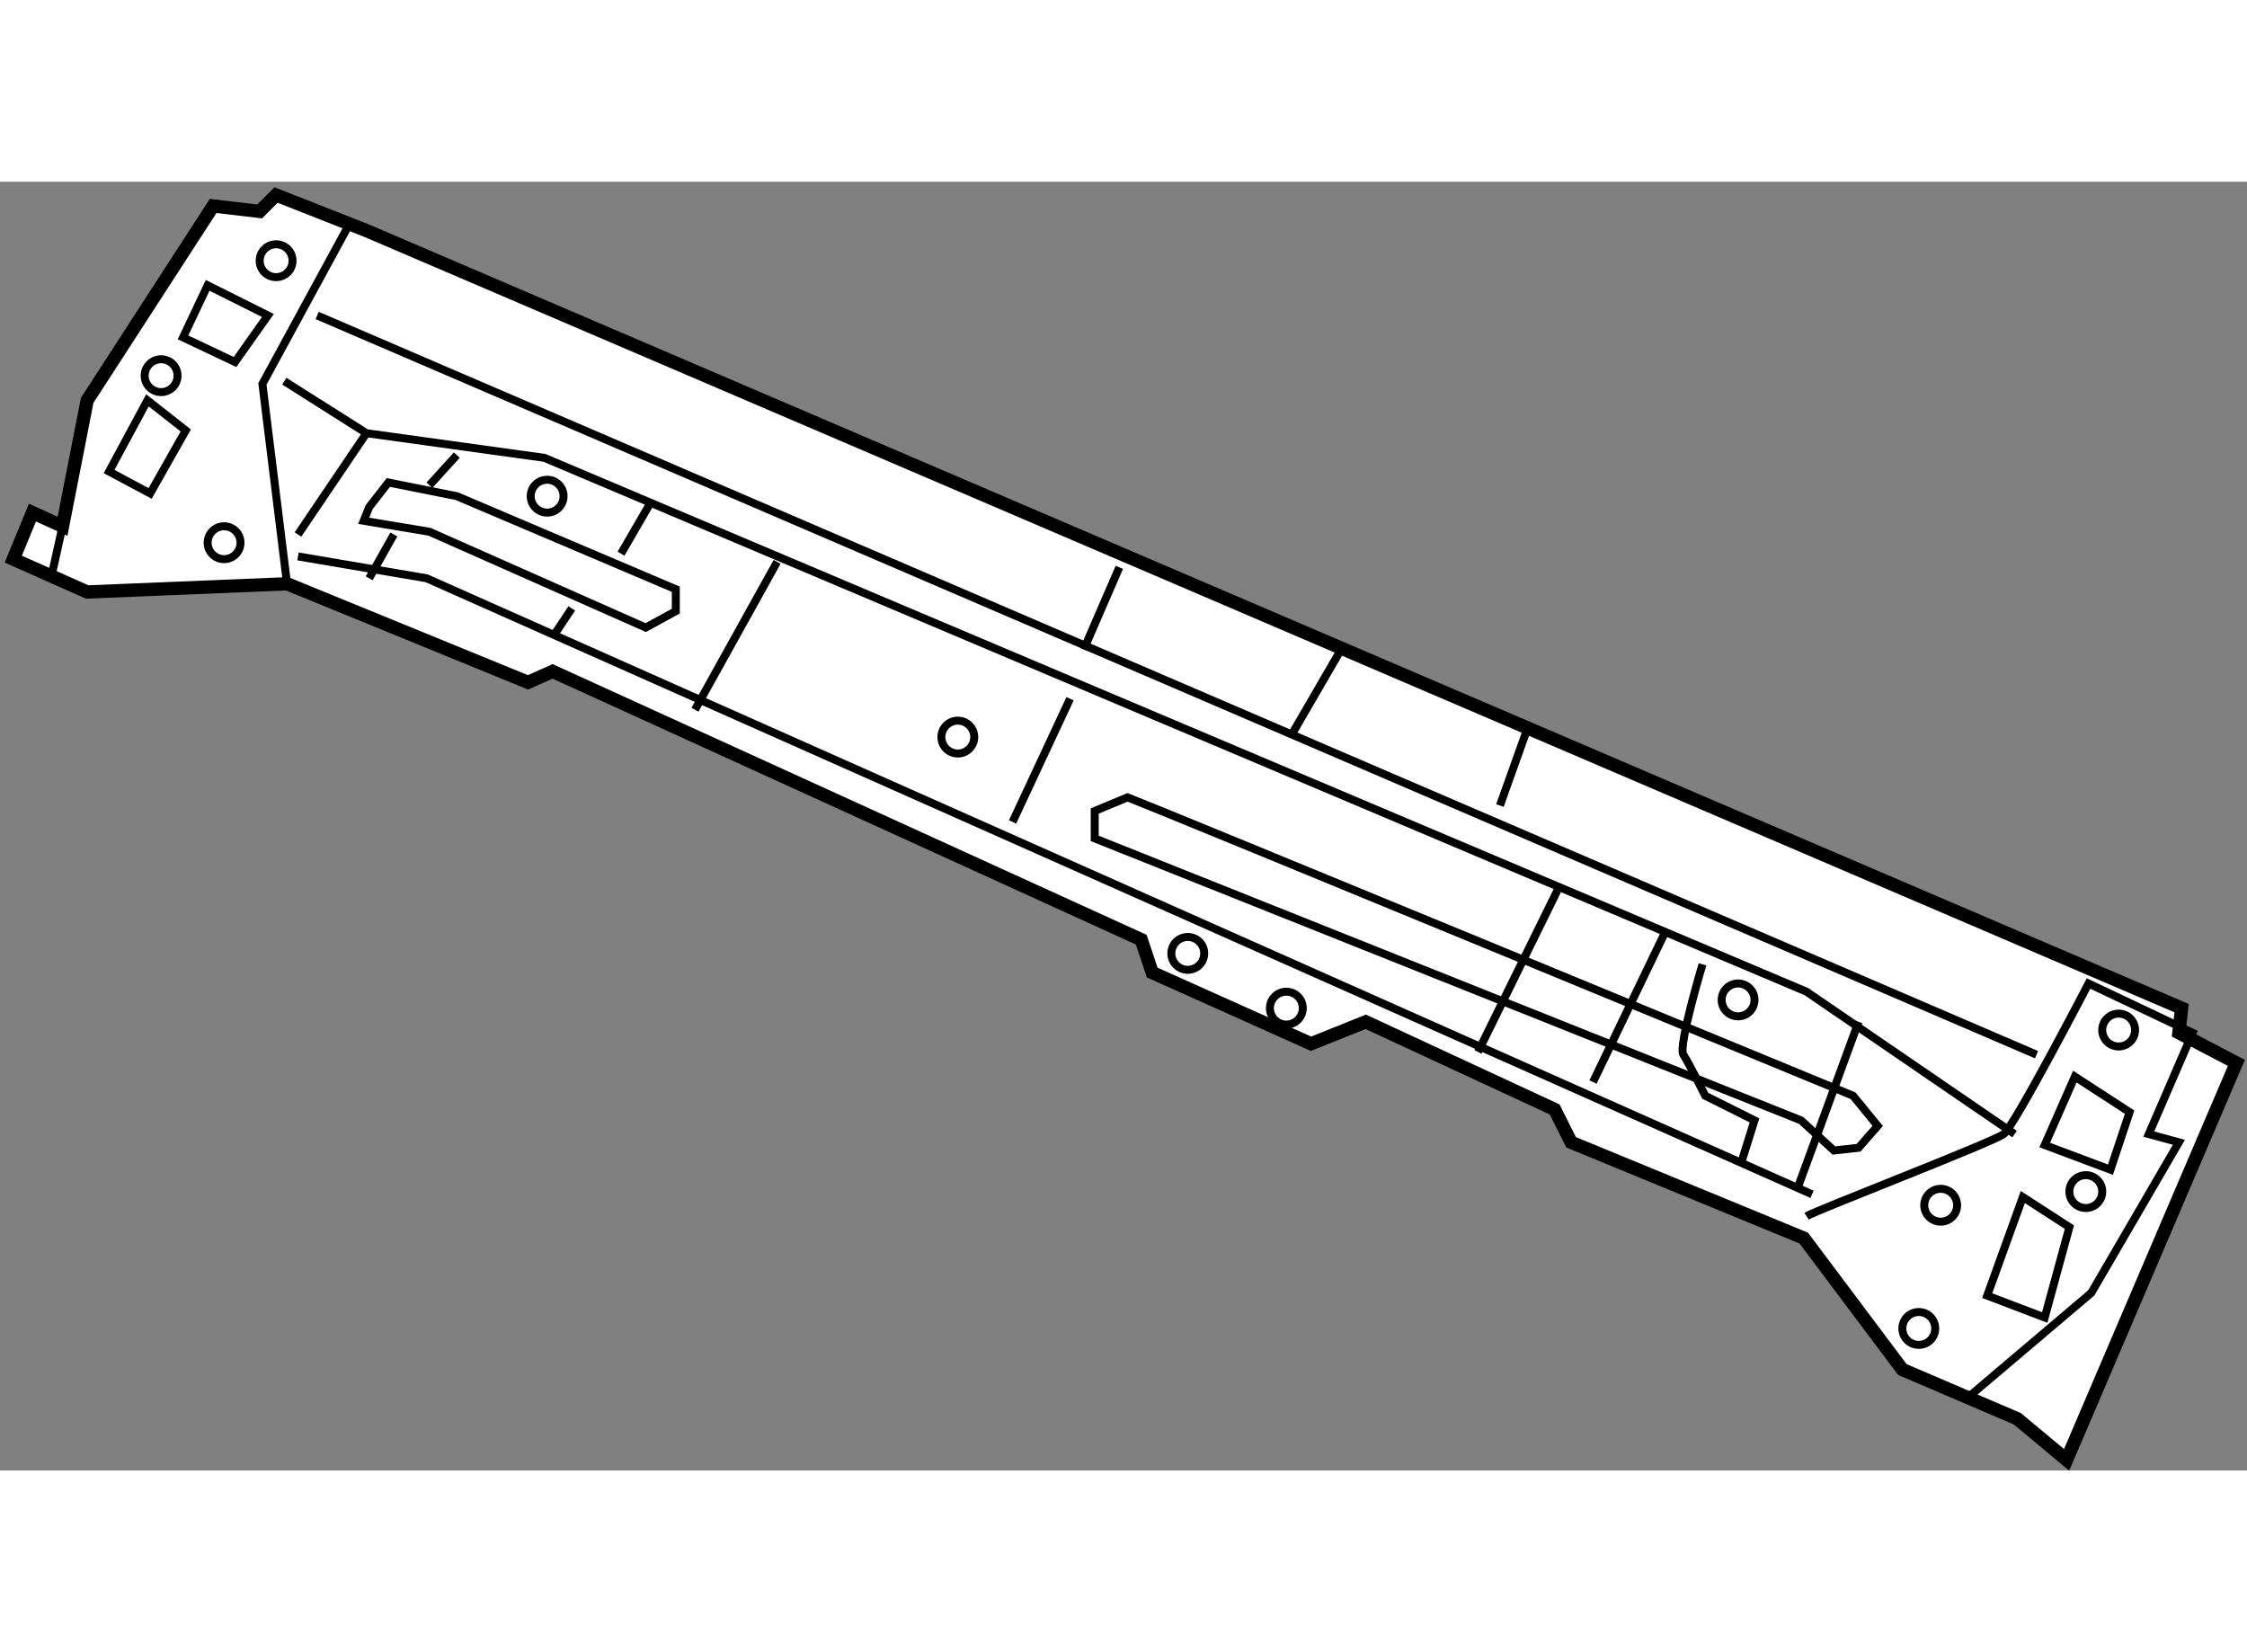 <?xml version="1.0" encoding="utf-8"?>
<!-- Generator: Adobe Illustrator 15.1.0, SVG Export Plug-In . SVG Version: 6.00 Build 0)  -->
<!DOCTYPE svg PUBLIC "-//W3C//DTD SVG 1.1//EN" "http://www.w3.org/Graphics/SVG/1.1/DTD/svg11.dtd">
<svg version="1.1" xmlns="http://www.w3.org/2000/svg" xmlns:xlink="http://www.w3.org/1999/xlink" x="0px" y="0px" width="244.8px"
	 height="180px" viewBox="146.048 45.382 84.645 48.547" enable-background="new 0 0 244.8 180" xml:space="preserve">
	
<rect x="146.048" y="45.382" width="84.645" height="48.547" fill="#808080" stroke="none"/>
	
<g><polygon fill="#FFFFFF" stroke="#000000" stroke-width="0.5" points="155.83,46.5 156.448,45.882 159.853,47.223 228.23,76.513 
				228.127,77.441 230.293,78.575 223.898,93.529 222.042,91.982 217.71,90.126 213.997,85.176 205.231,81.566 204.612,80.329 
				197.496,77.028 195.434,77.854 189.451,75.172 189.039,73.934 166.865,63.827 165.938,64.24 156.861,60.527 149.332,60.836 
				146.548,59.599 147.27,57.845 148.404,58.361 149.332,53.617 154.076,46.294 		"></polygon><polyline fill="none" stroke="#000000" stroke-width="0.3" points="159.13,47.12 155.933,52.998 156.861,60.527 		"></polyline><line fill="none" stroke="#000000" stroke-width="0.3" x1="148.404" y1="58.361" x2="147.992" y2="60.217"></line><polygon fill="none" stroke="#000000" stroke-width="0.3" points="151.602,53.617 150.157,56.298 151.704,57.124 153.045,54.751 
						"></polygon><polygon fill="none" stroke="#000000" stroke-width="0.3" points="153.87,49.285 152.942,51.245 154.901,52.173 156.14,50.42 		
				"></polygon><path fill="none" stroke="#000000" stroke-width="0.3" d="M214.101,84.351c0.31-0.206,7.014-2.784,7.426-3.094
				s3.197-5.672,3.197-5.672l3.919,1.856l-1.65,3.816l1.135,0.31l-3.301,5.672l-4.744,4.022"></path><polygon fill="none" stroke="#000000" stroke-width="0.3" points="222.248,83.629 220.907,87.342 223.073,88.167 224.002,84.763 
						"></polygon><polygon fill="none" stroke="#000000" stroke-width="0.3" points="224.208,79.091 223.073,81.669 225.549,82.598 226.271,80.432 
						"></polygon><line fill="none" stroke="#000000" stroke-width="0.3" x1="157.996" y1="50.42" x2="222.764" y2="78.266"></line><polyline fill="none" stroke="#000000" stroke-width="0.3" points="156.758,52.895 159.853,54.854 166.556,55.783 214.101,75.894 
				221.938,81.257 		"></polyline><polyline fill="none" stroke="#000000" stroke-width="0.3" points="157.273,59.496 162.121,60.321 214.307,83.526 		"></polyline><line fill="none" stroke="#000000" stroke-width="0.3" x1="159.853" y1="54.854" x2="157.273" y2="58.67"></line><polygon fill="none" stroke="#000000" stroke-width="0.3" points="160.677,56.711 163.256,57.227 171.506,60.733 171.506,61.558 
				170.372,62.177 162.225,58.567 159.749,58.155 159.955,57.639 		"></polygon><path fill="none" stroke="#000000" stroke-width="0.3" d="M188.523,68.571c1.341,0.516,27.33,11.242,27.33,11.242l0.929,1.134
				l-0.722,0.825l-0.929,0.103l-1.237-1.134l-26.608-10.623v-1.031L188.523,68.571z"></path><line fill="none" stroke="#000000" stroke-width="0.3" x1="175.322" y1="59.702" x2="172.229" y2="65.271"></line><line fill="none" stroke="#000000" stroke-width="0.3" x1="170.578" y1="57.433" x2="169.443" y2="59.393"></line><line fill="none" stroke="#000000" stroke-width="0.3" x1="166.969" y1="62.383" x2="167.587" y2="61.455"></line><line fill="none" stroke="#000000" stroke-width="0.3" x1="163.256" y1="55.68" x2="162.225" y2="56.814"></line><line fill="none" stroke="#000000" stroke-width="0.3" x1="159.955" y1="60.321" x2="160.884" y2="58.67"></line><line fill="none" stroke="#000000" stroke-width="0.3" x1="186.357" y1="64.858" x2="184.191" y2="69.5"></line><line fill="none" stroke="#000000" stroke-width="0.3" x1="204.716" y1="72.078" x2="201.725" y2="78.163"></line><line fill="none" stroke="#000000" stroke-width="0.3" x1="208.737" y1="73.728" x2="206.057" y2="79.297"></line><path fill="none" stroke="#000000" stroke-width="0.3" d="M210.182,74.862c0,0-0.929,3.094-0.722,3.404
				c0.206,0.309,0.825,1.547,0.825,1.547l1.855,0.928l-0.516,1.65"></path><line fill="none" stroke="#000000" stroke-width="0.3" x1="216.061" y1="77.028" x2="213.791" y2="83.216"></line><line fill="none" stroke="#000000" stroke-width="0.3" x1="188.214" y1="59.908" x2="186.873" y2="63.002"></line><line fill="none" stroke="#000000" stroke-width="0.3" x1="196.567" y1="63.002" x2="194.711" y2="66.199"></line><line fill="none" stroke="#000000" stroke-width="0.3" x1="203.581" y1="65.993" x2="202.55" y2="68.881"></line><circle fill="none" stroke="#000000" stroke-width="0.3" cx="166.659" cy="57.227" r="0.619"></circle><circle fill="none" stroke="#000000" stroke-width="0.3" cx="182.129" cy="66.302" r="0.619"></circle><circle fill="none" stroke="#000000" stroke-width="0.3" cx="152.117" cy="52.688" r="0.619"></circle><circle fill="none" stroke="#000000" stroke-width="0.3" cx="154.489" cy="58.98" r="0.619"></circle><circle fill="none" stroke="#000000" stroke-width="0.3" cx="156.449" cy="48.357" r="0.619"></circle><circle fill="none" stroke="#000000" stroke-width="0.3" cx="218.329" cy="88.579" r="0.619"></circle><circle fill="none" stroke="#000000" stroke-width="0.3" cx="219.154" cy="83.938" r="0.619"></circle><circle fill="none" stroke="#000000" stroke-width="0.3" cx="224.621" cy="83.423" r="0.619"></circle><circle fill="none" stroke="#000000" stroke-width="0.3" cx="225.858" cy="77.338" r="0.619"></circle><circle fill="none" stroke="#000000" stroke-width="0.3" cx="190.792" cy="74.45" r="0.619"></circle><circle fill="none" stroke="#000000" stroke-width="0.3" cx="194.505" cy="76.513" r="0.619"></circle><circle fill="none" stroke="#000000" stroke-width="0.3" cx="211.522" cy="76.203" r="0.619"></circle></g>


</svg>